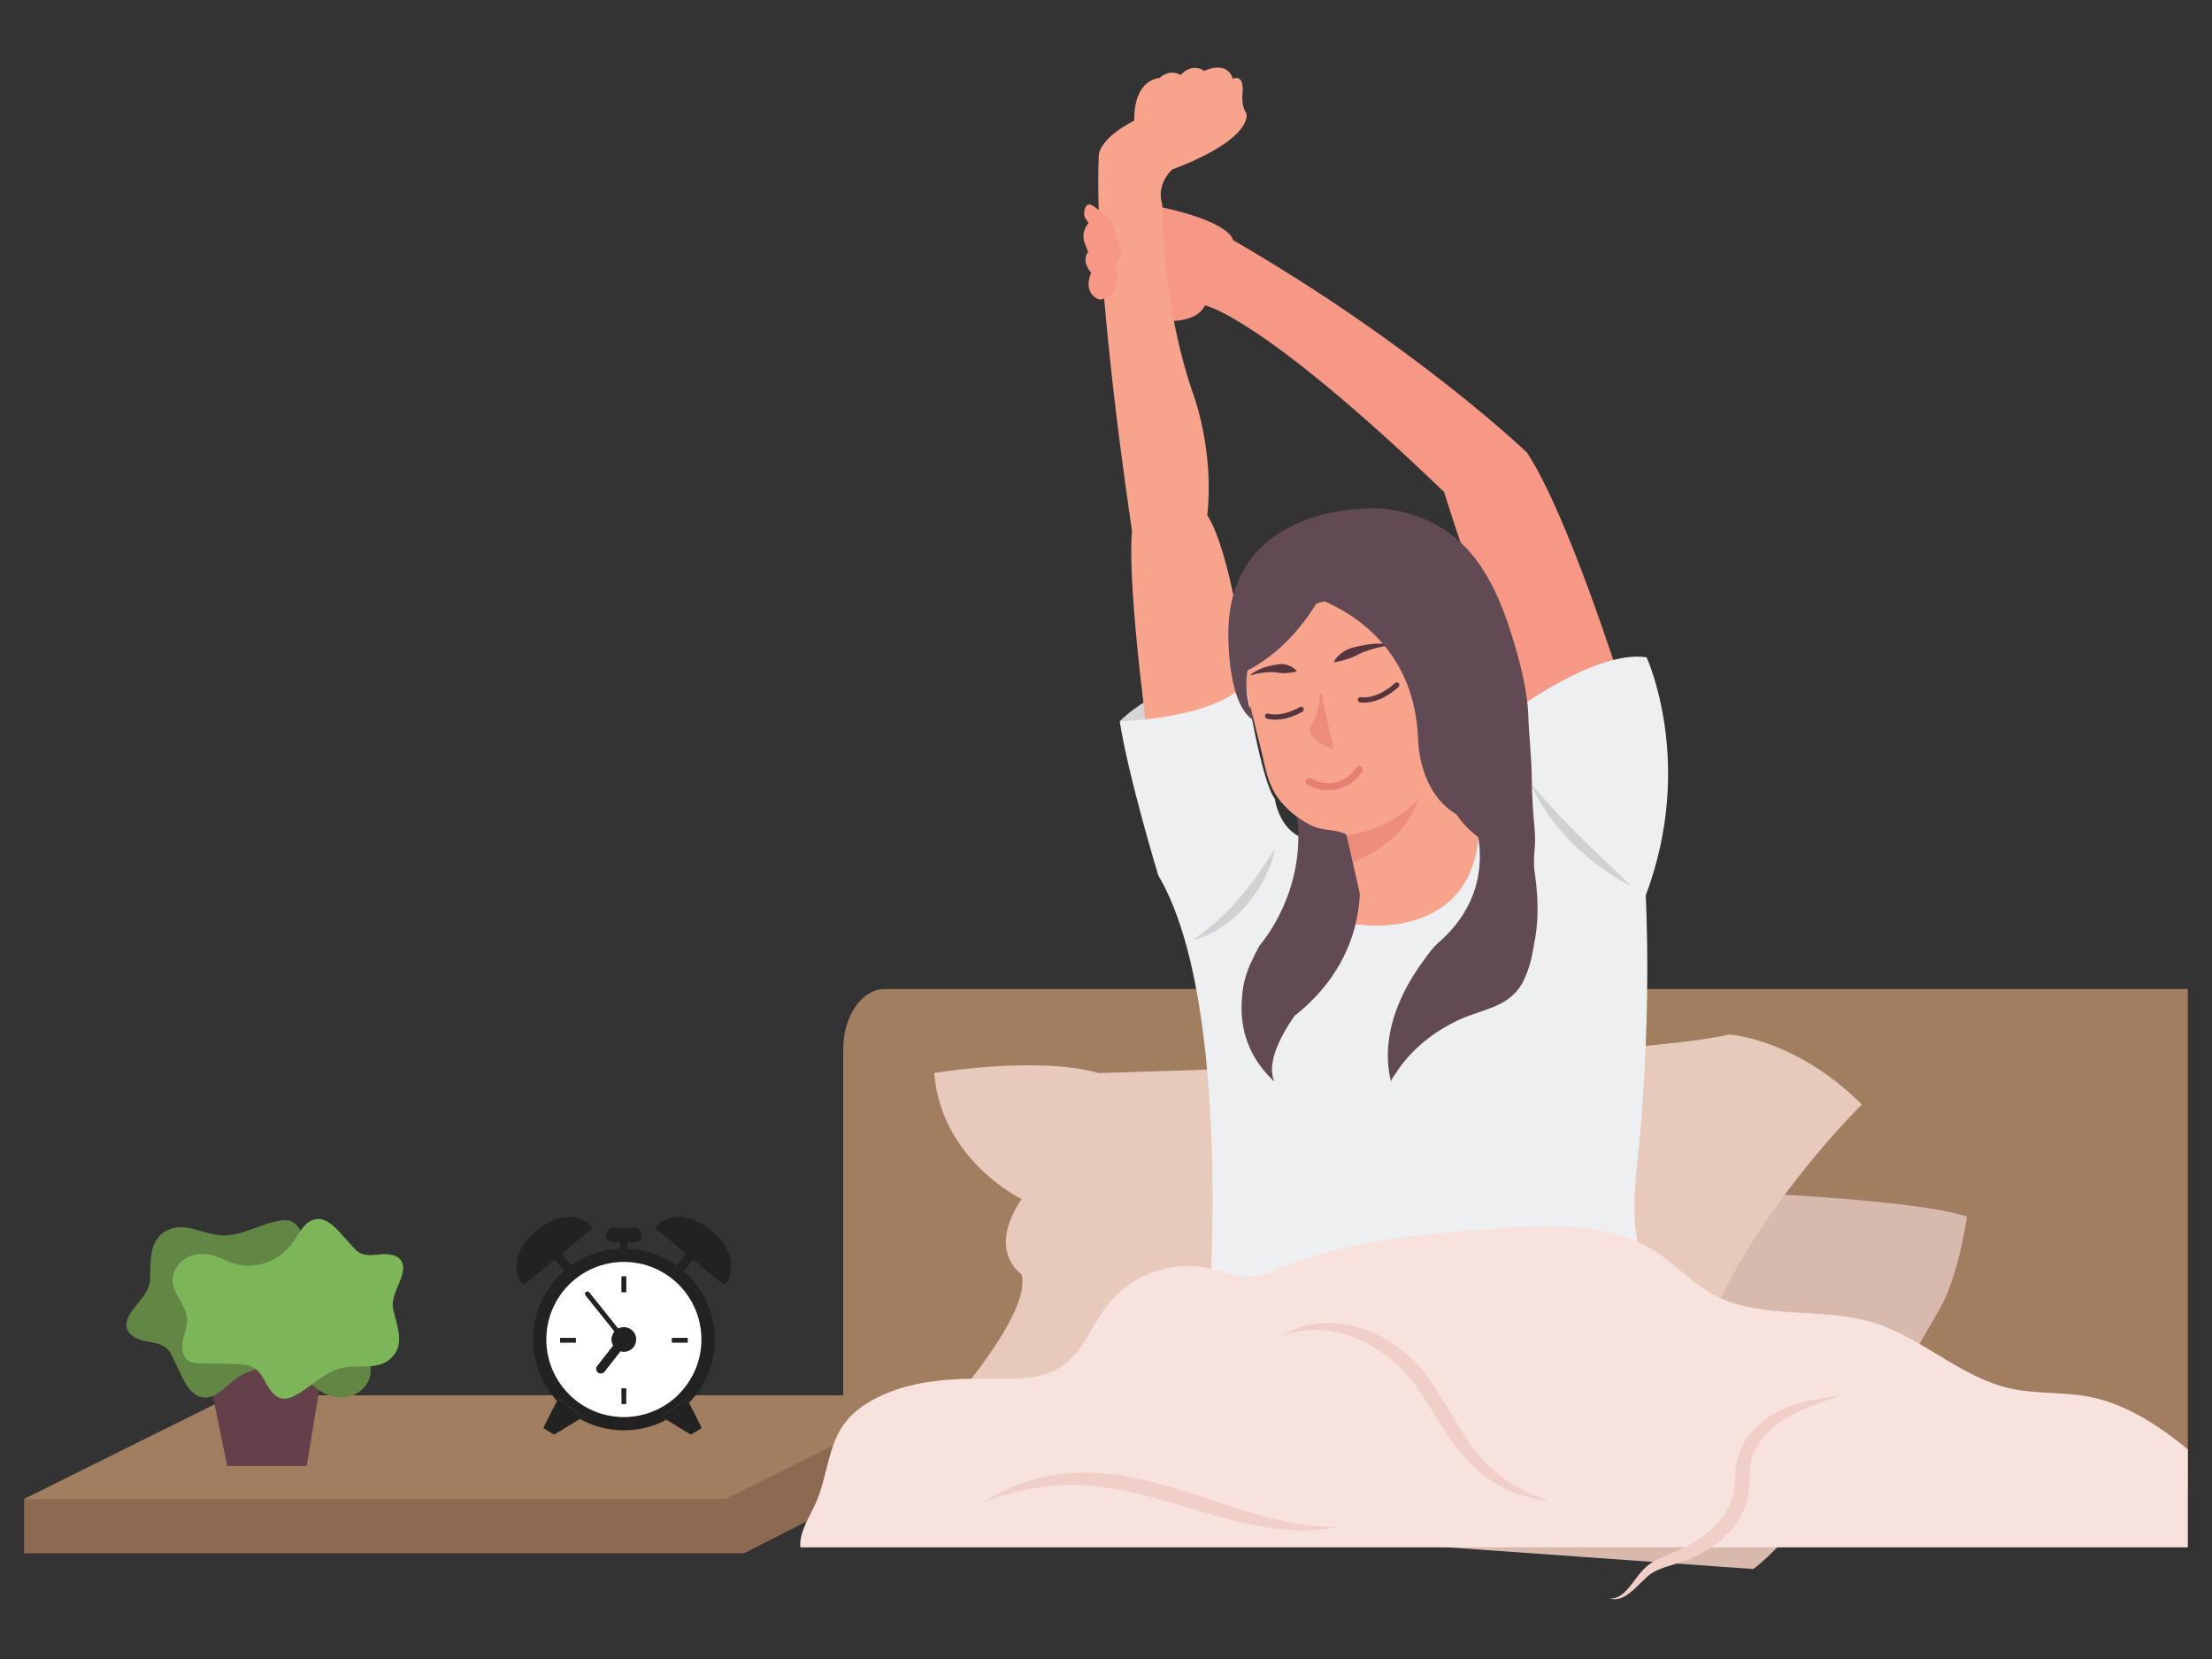 <svg xmlns="http://www.w3.org/2000/svg" xmlns:xlink="http://www.w3.org/1999/xlink" width="1280" zoomAndPan="magnify" viewBox="0 0 960 720" height="960" preserveAspectRatio="xMidYMid meet" version="1.0"><rect x="0" y="0" width="960" height="720" fill="#333333" stroke="none"/><defs><clipPath id="a10bd7ba30"><path d="M 10.082 605 L 406 605 L 406 675 L 10.082 675 Z M 10.082 605 " clip-rule="nonzero"/></clipPath><clipPath id="fb4e7c3aa8"><path d="M 10.082 605 L 406 605 L 406 651 L 10.082 651 Z M 10.082 605 " clip-rule="nonzero"/></clipPath><clipPath id="66dd5842dd"><path d="M 365 429 L 949.508 429 L 949.508 647 L 365 647 Z M 365 429 " clip-rule="nonzero"/></clipPath><clipPath id="16e6e318a7"><path d="M 347 532 L 949.508 532 L 949.508 671.531 L 347 671.531 Z M 347 532 " clip-rule="nonzero"/></clipPath><clipPath id="3239f2030c"><path d="M 698 605 L 799 605 L 799 694.02 L 698 694.02 Z M 698 605 " clip-rule="nonzero"/></clipPath></defs><g clip-path="url(#a10bd7ba30)"><path fill="#8c6951" d="M 405.441 605.574 L 405.441 632.215 L 322.891 674.121 L 10.453 674.121 L 10.453 650.562 L 405.441 605.574 " fill-opacity="1" fill-rule="nonzero"/></g><g clip-path="url(#fb4e7c3aa8)"><path fill="#a27e60" d="M 314.902 650.527 L 10.453 650.527 L 100.992 605.574 L 405.441 605.574 L 314.902 650.527 " fill-opacity="1" fill-rule="nonzero"/></g><path fill="#64414a" d="M 133.109 636.23 L 98.617 636.23 L 89.238 590.801 L 140.594 590.801 L 133.109 636.23 " fill-opacity="1" fill-rule="nonzero"/><path fill="#628644" d="M 73.844 533.41 C 80.816 530.742 88.297 535.574 95.746 536.094 C 104.496 536.691 112.504 531.312 121.148 529.801 C 122.789 529.523 124.508 529.379 126.078 529.926 C 129.281 531.027 130.895 534.57 131.699 537.867 C 132.5 541.156 132.918 544.715 135.062 547.352 C 137.195 549.961 140.605 551.105 143.824 552.129 C 148.914 553.734 154.016 555.348 159.117 556.961 C 160.805 557.488 162.562 558.074 163.781 559.344 C 166.254 561.91 165.547 566.176 163.898 569.332 C 162.238 572.477 159.781 575.301 159.027 578.789 C 157.719 584.793 161.863 590.969 160.652 597.004 C 159.828 601.145 156.43 604.535 152.402 605.805 C 148.379 607.078 143.875 606.379 140.164 604.371 C 136.293 602.285 133.262 598.914 129.504 596.629 C 120.879 591.391 109.051 592.891 101.207 599.227 C 97.164 602.488 93.129 607.203 87.98 606.461 C 83.402 605.805 80.703 601.102 78.703 596.922 C 77.5 594.402 76.289 591.887 75.082 589.367 C 74.453 588.059 73.809 586.723 72.812 585.664 C 70.398 583.109 66.555 582.723 63.102 582.023 C 59.648 581.336 55.785 579.648 55.004 576.215 C 53.465 569.367 64.59 563.426 65.082 555.84 C 65.629 547.602 63.98 537.176 73.844 533.41 " fill-opacity="1" fill-rule="nonzero"/><path fill="#7db658" d="M 168.676 590.336 C 163.172 594.52 155.273 592.18 148.52 593.66 C 140.578 595.398 134.875 602.266 127.586 605.859 C 126.203 606.543 124.715 607.113 123.172 607.043 C 120.043 606.891 117.688 604.164 116.117 601.449 C 114.539 598.734 113.238 595.676 110.656 593.902 C 108.074 592.129 104.75 592 101.629 591.938 C 96.68 591.832 91.73 591.734 86.781 591.633 C 85.141 591.59 83.426 591.543 82.012 590.73 C 79.152 589.09 78.656 585.117 79.312 581.883 C 79.957 578.652 81.41 575.5 81.168 572.219 C 80.766 566.535 75.473 562.125 74.973 556.449 C 74.633 552.559 76.773 548.66 80.012 546.48 C 83.258 544.305 87.434 543.746 91.266 544.562 C 95.246 545.414 98.812 547.621 102.75 548.668 C 111.777 551.082 121.891 546.672 127.207 538.996 C 129.953 535.035 132.309 529.801 137.07 529.117 C 141.32 528.508 144.934 531.988 147.805 535.18 C 149.535 537.098 151.266 539.023 152.984 540.949 C 153.891 541.945 154.805 542.969 155.973 543.648 C 158.785 545.289 162.301 544.625 165.547 544.348 C 168.793 544.062 172.668 544.555 174.254 547.406 C 177.41 553.09 169.07 561.262 170.605 568.129 C 172.273 575.59 176.449 584.426 168.676 590.336 " fill-opacity="1" fill-rule="nonzero"/><path fill="#232223" d="M 304.402 581.324 C 304.402 599.898 289.34 614.969 270.754 614.969 C 252.176 614.969 237.105 599.898 237.105 581.324 C 237.105 562.742 252.176 547.676 270.754 547.676 C 289.34 547.676 304.402 562.742 304.402 581.324 Z M 291.844 551.195 L 293.527 549.145 C 287.477 544.859 280.176 542.25 272.277 541.953 L 272.277 543.836 L 269.238 543.836 L 269.238 541.953 C 261.332 542.25 254.031 544.859 247.98 549.145 L 249.676 551.195 L 246.512 553.797 L 244.781 551.691 C 236.531 558.926 231.305 569.5 231.305 581.324 C 231.305 591.625 235.285 600.973 241.75 607.992 C 241.805 607.902 241.867 607.797 241.91 607.715 C 242.09 607.402 242.602 607.312 242.922 607.547 L 252.633 614.465 C 252.93 614.672 252.91 615.059 252.59 615.254 L 251.656 615.828 C 257.312 618.965 263.824 620.766 270.754 620.766 C 277.434 620.766 283.719 619.09 289.234 616.16 L 287.734 615.254 C 287.414 615.059 287.395 614.672 287.699 614.465 L 297.41 607.547 C 297.734 607.312 298.242 607.402 298.422 607.715 C 298.586 608.004 298.789 608.379 299.023 608.809 C 305.938 601.711 310.215 592.02 310.215 581.324 C 310.215 569.5 304.977 558.926 296.738 551.691 L 295.008 553.797 L 291.844 551.195 " fill-opacity="1" fill-rule="nonzero"/><path fill="#ffffff" d="M 298.434 582.645 L 291.645 582.645 L 291.645 580.672 L 298.434 580.672 Z M 270.754 586.633 C 270.242 586.633 269.75 586.535 269.285 586.391 L 262.301 595.301 C 261.914 595.793 261.332 596.055 260.75 596.055 C 260.328 596.055 259.895 595.918 259.539 595.633 C 258.688 594.961 258.535 593.723 259.207 592.871 L 266.18 583.969 C 265.734 583.191 265.457 582.293 265.457 581.324 C 265.457 580 265.949 578.816 266.746 577.883 L 254.156 562.133 C 253.816 561.703 253.891 561.086 254.32 560.742 C 254.742 560.402 255.359 560.477 255.699 560.895 L 268.289 576.656 C 269.023 576.262 269.859 576.02 270.754 576.02 C 273.688 576.02 276.062 578.395 276.062 581.324 C 276.062 584.258 273.688 586.633 270.754 586.633 Z M 271.742 609.32 L 269.777 609.32 L 269.777 602.543 L 271.742 602.543 Z M 249.871 582.645 L 243.086 582.645 L 243.086 580.672 L 249.871 580.672 Z M 269.777 553.992 L 271.742 553.992 L 271.742 560.77 L 269.777 560.77 Z M 270.754 547.676 C 252.176 547.676 237.105 562.742 237.105 581.324 C 237.105 599.898 252.176 614.969 270.754 614.969 C 289.34 614.969 304.402 599.898 304.402 581.324 C 304.402 562.742 289.34 547.676 270.754 547.676 " fill-opacity="1" fill-rule="nonzero"/><path fill="#232223" d="M 271.742 553.992 L 269.777 553.992 L 269.777 560.77 L 271.742 560.77 L 271.742 553.992 " fill-opacity="1" fill-rule="nonzero"/><path fill="#232223" d="M 269.777 609.32 L 271.742 609.32 L 271.742 602.543 L 269.777 602.543 L 269.777 609.32 " fill-opacity="1" fill-rule="nonzero"/><path fill="#232223" d="M 243.086 582.645 L 249.871 582.645 L 249.871 580.672 L 243.086 580.672 L 243.086 582.645 " fill-opacity="1" fill-rule="nonzero"/><path fill="#232223" d="M 291.645 582.645 L 298.434 582.645 L 298.434 580.672 L 291.645 580.672 L 291.645 582.645 " fill-opacity="1" fill-rule="nonzero"/><path fill="#232223" d="M 270.754 576.02 C 269.859 576.02 269.023 576.262 268.289 576.656 L 255.699 560.895 C 255.359 560.477 254.742 560.402 254.32 560.742 C 253.891 561.086 253.816 561.703 254.156 562.133 L 266.746 577.883 C 265.949 578.816 265.457 580 265.457 581.324 C 265.457 582.293 265.734 583.191 266.18 583.969 L 259.207 592.871 C 258.535 593.723 258.688 594.961 259.539 595.633 C 259.895 595.918 260.328 596.055 260.75 596.055 C 261.332 596.055 261.914 595.793 262.301 595.301 L 269.285 586.391 C 269.75 586.535 270.242 586.633 270.754 586.633 C 273.688 586.633 276.062 584.258 276.062 581.324 C 276.062 578.395 273.688 576.02 270.754 576.02 " fill-opacity="1" fill-rule="nonzero"/><path fill="#232223" d="M 272.277 543.836 L 272.277 539.094 L 275.418 539.094 C 277.121 539.094 278.52 537.695 278.52 535.992 C 278.52 534.281 277.121 532.891 275.418 532.891 L 266.102 532.891 C 264.398 532.891 263 534.281 263 535.992 C 263 537.695 264.398 539.094 266.102 539.094 L 269.238 539.094 L 269.238 543.836 L 272.277 543.836 " fill-opacity="1" fill-rule="nonzero"/><path fill="#232223" d="M 252.633 614.465 L 242.922 607.547 C 242.602 607.312 242.09 607.402 241.91 607.715 C 241.867 607.797 241.805 607.902 241.75 607.992 C 240.316 610.609 236.789 617.719 235.965 619.395 C 235.859 619.602 235.949 619.844 236.172 619.988 L 240.082 622.418 C 240.316 622.551 240.629 622.551 240.863 622.418 L 251.656 615.828 L 252.59 615.254 C 252.91 615.059 252.93 614.672 252.633 614.465 " fill-opacity="1" fill-rule="nonzero"/><path fill="#232223" d="M 297.41 607.547 L 287.699 614.465 C 287.395 614.672 287.414 615.059 287.734 615.254 L 289.234 616.16 L 299.465 622.418 C 299.695 622.551 300.02 622.551 300.254 622.418 L 304.16 619.988 C 304.387 619.844 304.465 619.602 304.367 619.395 C 303.613 617.871 300.637 611.867 299.023 608.809 C 298.789 608.379 298.586 608.004 298.422 607.715 C 298.242 607.402 297.734 607.312 297.41 607.547 " fill-opacity="1" fill-rule="nonzero"/><path fill="#232223" d="M 249.676 551.195 L 247.98 549.145 L 243.82 544.09 L 256.57 533.609 C 257 533.258 257.062 532.605 256.676 532.191 C 250.645 525.82 240.926 527.398 232.891 534.004 C 224.848 540.609 221.414 549.836 226.508 556.988 C 226.828 557.445 227.484 557.508 227.914 557.148 L 240.664 546.688 L 244.781 551.691 L 246.512 553.797 L 249.676 551.195 " fill-opacity="1" fill-rule="nonzero"/><path fill="#232223" d="M 308.625 534.004 C 300.586 527.398 290.875 525.82 284.832 532.191 C 284.453 532.605 284.516 533.258 284.949 533.609 L 297.688 544.09 L 293.527 549.145 L 291.844 551.195 L 295.008 553.797 L 296.738 551.691 L 300.852 546.688 L 313.594 557.148 C 314.031 557.508 314.688 557.445 315.012 556.988 C 320.102 549.836 316.668 540.609 308.625 534.004 " fill-opacity="1" fill-rule="nonzero"/><g clip-path="url(#66dd5842dd)"><path fill="#a27e60" d="M 1020.941 429.238 L 383.961 429.238 C 374.008 429.238 365.945 441.012 365.945 455.523 L 365.945 620.156 C 365.945 634.672 374.008 646.441 383.961 646.441 L 1020.941 646.441 C 1030.891 646.441 1038.961 634.672 1038.961 620.156 L 1038.961 455.523 C 1038.961 441.012 1030.891 429.238 1020.941 429.238 " fill-opacity="1" fill-rule="nonzero"/></g><path fill="#d7baad" d="M 493.559 512.777 C 493.559 512.777 801.965 511.27 853.617 527.973 C 853.617 527.973 850.578 550.75 842.984 565.941 C 842.984 565.941 792.844 656.867 760.945 680.953 L 509.984 663.148 L 493.559 512.777 " fill-opacity="1" fill-rule="nonzero"/><path fill="#e7cabc" d="M 405.441 465.695 C 405.441 465.695 450.594 458.094 476.633 465.695 C 476.633 465.695 704.734 459.629 750.309 448.988 C 750.309 448.988 779.172 450.504 808.035 479.367 C 808.035 479.367 742.715 543.156 732.082 606.953 L 414.559 606.953 C 414.559 606.953 447.832 568.98 443.352 553.027 C 443.352 553.027 428.082 543.156 443.352 520.379 C 443.352 520.379 408.48 503.668 405.441 465.695 " fill-opacity="1" fill-rule="nonzero"/><path fill="#d6d5d6" d="M 485.957 313.039 C 485.957 313.039 508.469 289.363 540.605 296.453 C 540.605 296.453 529.512 329.496 485.957 313.039 " fill-opacity="1" fill-rule="nonzero"/><path fill="#f79785" d="M 703.211 295.828 C 703.211 295.828 680.422 223.289 662.695 196.398 C 662.695 196.398 614.672 150.27 535.125 104.191 C 535.125 104.191 534.578 93.812 485.957 86.723 L 492.422 137.988 C 492.422 137.988 517.867 143.68 522.934 132.547 C 522.934 132.547 546.727 136.598 626.742 213.555 C 626.742 213.555 656.625 310.734 676.367 331.254 L 703.211 295.828 " fill-opacity="1" fill-rule="nonzero"/><path fill="#f8a48d" d="M 499.629 331.254 C 499.629 331.254 488.996 256.844 491.281 230.262 C 491.281 230.262 474.57 121.664 476.848 67.734 C 476.848 67.734 476.211 60.652 492.297 52.297 C 492.297 52.297 491.156 35.465 503.305 33.816 C 503.305 33.816 507.359 29.637 512.426 32.551 C 512.426 32.551 516.98 26.984 522.672 30.777 C 522.672 30.777 532.301 25.844 535.082 34.191 C 535.082 34.191 540.531 31.285 539.133 42.043 C 539.133 42.043 539.008 46.723 540.91 49.133 C 540.91 49.133 544.746 59.891 508.773 73.562 C 508.773 73.562 501.531 79.516 504.445 88.996 C 504.445 88.996 503.691 131.031 518.367 172.543 C 518.367 172.543 526.977 196.344 523.945 223.684 C 523.945 223.684 535.441 237.57 543.34 311.871 L 499.629 331.254 " fill-opacity="1" fill-rule="nonzero"/><path fill="#f79785" d="M 472.348 88.738 C 472.5 88.703 472.668 88.691 472.848 88.719 C 474.102 88.898 475.734 90.324 476.801 91.078 C 480.156 93.434 484.109 97.137 484.191 102.266 C 484.191 102.266 489.383 110.762 484.191 114.555 C 484.191 114.555 487.73 128.969 477.223 130.035 C 477.223 130.035 469.629 127.938 473.555 118.348 C 473.555 118.348 469 113.496 472.293 109.246 C 472.211 109.348 470.473 104.812 470.398 104.441 C 469.746 101.207 470.77 99.02 472.461 96.699 C 471.898 95.965 471.188 95.156 470.812 94.234 C 470.094 92.449 470.77 89.125 472.348 88.738 " fill-opacity="1" fill-rule="nonzero"/><path fill="#f8a48d" d="M 627.492 350.688 C 627.492 350.688 659.359 348.215 670.332 334.281 C 670.332 334.281 699.977 430.441 632.551 448.988 C 632.551 448.988 568.57 437.082 560.75 409.07 L 565.215 363.641 C 565.215 363.641 591.809 388.168 627.492 350.688 " fill-opacity="1" fill-rule="nonzero"/><path fill="#eeeff0" d="M 565.215 363.641 C 565.215 363.641 560.57 400.305 592.723 401.523 C 592.723 401.523 634.031 406.453 640.898 368.859 C 640.898 368.859 643.203 355.195 643.965 348.355 C 643.965 348.355 654.188 344.285 659.898 336.828 C 659.898 336.828 663.332 323.562 657.254 308.43 C 657.254 308.43 692.953 281.859 714.609 285.277 C 714.609 285.277 735.875 331.254 714.223 388.66 C 714.223 388.66 717.449 443.414 710.055 509.738 C 710.055 509.738 705.848 544.68 717.828 553.027 L 524.438 573.695 C 524.438 573.695 535.574 435.469 502.668 379.875 C 502.668 379.875 489.758 337.34 485.957 313.039 C 485.957 313.039 527.629 311.973 540.605 296.453 C 540.605 296.453 547.312 338.98 553.281 346.707 C 553.281 346.707 554.832 359.555 565.215 363.641 " fill-opacity="1" fill-rule="nonzero"/><path fill="#624a54" d="M 604.961 273.398 C 604.961 273.398 587.039 317.914 589.309 374.809 C 589.309 374.809 597.914 411.867 562.508 440.363 C 562.508 440.363 523.441 452.527 546.637 410.352 C 546.637 410.352 587.543 364.777 541.879 308.188 C 541.879 308.188 554.52 277.074 604.961 273.398 " fill-opacity="1" fill-rule="nonzero"/><path fill="#624a54" d="M 542.781 418.125 C 542.781 418.125 528.852 447.312 553.281 469.586 C 553.281 469.586 542.98 456.277 581.625 418.125 L 542.781 418.125 " fill-opacity="1" fill-rule="nonzero"/><path fill="#f8a48d" d="M 617.273 269.82 C 617.273 269.82 605.609 243.727 576.594 252.102 C 571.449 253.59 558.285 259.27 553.738 262.059 C 544.523 267.734 537.934 280.73 539.52 290.664 C 541.762 304.691 545.812 318.57 548.934 332.426 C 549.992 337.125 551.535 341.973 554.449 346.035 C 558.078 351.082 563.199 355.312 568.91 358.129 C 571.832 359.562 573.652 359.758 576.906 360.234 C 578.27 360.43 584.125 361.078 584.512 362.781 C 584.512 362.789 590.715 390.328 590.715 390.328 C 590.715 390.328 617.965 392.961 636.559 376.836 L 630.648 310.133 C 630.648 310.133 652.328 285.672 617.273 269.82 " fill-opacity="1" fill-rule="nonzero"/><path fill="#56353e" d="M 543.078 293.012 C 546.262 292 549.598 291.621 552.754 291.703 C 554.359 291.793 555.855 292.215 557.414 292.16 C 558.992 292.043 560.582 292 562.535 291.453 C 562.668 291.418 562.75 291.301 562.715 291.184 C 562.707 291.148 562.688 291.121 562.668 291.094 C 561.406 289.66 559.73 288.824 557.953 288.406 C 556.168 287.93 554.277 288.359 552.512 288.691 C 548.953 289.309 545.598 290.656 542.863 292.691 C 542.773 292.754 542.758 292.879 542.828 292.957 C 542.891 293.02 543 293.039 543.078 293.012 " fill-opacity="1" fill-rule="nonzero"/><path fill="#56353e" d="M 603.547 279.656 C 599.414 279.012 594.848 279.289 590.32 280.32 C 588.062 280.793 585.633 281.25 583.648 282.488 C 581.676 283.68 579.957 285.215 578.969 287.113 C 578.898 287.238 578.969 287.363 579.121 287.391 C 579.168 287.402 579.223 287.391 579.258 287.391 C 581.82 287.016 583.758 286.344 585.723 285.734 C 587.621 285.09 589.297 284.02 591.199 283.207 C 594.992 281.707 599.172 280.543 603.422 280.043 C 603.555 280.043 603.688 279.941 603.707 279.836 C 603.715 279.754 603.637 279.672 603.547 279.656 " fill-opacity="1" fill-rule="nonzero"/><path fill="#ed8d7c" d="M 573.285 300.641 C 572.613 301.25 572.836 302.781 572.738 303.547 C 572.594 304.594 572.461 305.652 572.211 306.691 C 571.699 308.816 570.98 310.93 569.969 312.965 C 569.68 313.539 569.367 314.105 569.035 314.66 C 569.035 314.66 565.152 320.613 578.879 325.281 C 578.449 323.375 578.02 321.457 577.578 319.547 C 576.746 315.809 575.902 312.07 575.062 308.332 C 574.746 306.934 574.387 305.543 574.164 304.137 C 573.977 302.961 574.246 301.582 573.285 300.641 " fill-opacity="1" fill-rule="nonzero"/><path fill="#e67f74" d="M 576.422 342.996 C 573.285 342.996 570.113 342.145 567.262 340.371 C 566.535 339.922 566.309 338.973 566.758 338.246 C 567.207 337.512 568.164 337.285 568.891 337.742 C 575.609 341.91 584.465 339.84 588.637 333.117 C 589.082 332.391 590.035 332.168 590.77 332.625 C 591.496 333.074 591.719 334.031 591.27 334.75 C 587.973 340.066 582.262 342.996 576.422 342.996 " fill-opacity="1" fill-rule="nonzero"/><path stroke-linecap="round" transform="matrix(0.23, 0, 0, -0.229, 10.453, 671.531)" fill="none" stroke-linejoin="round" d="M 2521.714 1606.287 C 2521.714 1606.287 2551.871 1599.615 2590.163 1634.187 " stroke="#56353e" stroke-width="10" stroke-opacity="1" stroke-miterlimit="10"/><path stroke-linecap="round" transform="matrix(0.23, 0, 0, -0.229, 10.453, 671.531)" fill="none" stroke-linejoin="round" d="M 2346.526 1575.239 C 2346.526 1575.239 2371.764 1566.524 2409.648 1587.972 " stroke="#56353e" stroke-width="10" stroke-opacity="1" stroke-miterlimit="10"/><path fill="#624a54" d="M 557.441 268.199 C 557.441 268.199 580.699 252.18 601.492 265.055 C 601.492 265.055 637.848 288.191 627.684 327.848 C 627.684 327.848 620.762 353.871 648.617 367.449 C 648.617 367.449 665.832 389.027 624.312 409.105 C 624.312 409.105 606.191 424.258 623.227 439.469 C 623.227 439.469 675.211 446.855 666.254 380 C 664.836 371.707 666.828 368.312 666.031 359.949 C 665.348 352.777 664.863 345.578 664.801 338.371 C 664.703 328.395 663.609 320.426 663.285 310.449 C 662.965 300.598 659.996 288.719 657.207 279.316 C 651.004 258.438 642.34 237.648 622.348 227.262 C 615.137 223.512 607.203 221.371 599.125 220.652 C 599.125 220.652 534.551 216.531 533.109 273.227 C 533.109 273.227 532.078 305.562 544.156 312.652 C 544.156 312.652 531.09 284.938 557.441 268.199 " fill-opacity="1" fill-rule="nonzero"/><path fill="#ed8d7c" d="M 587.227 374.047 C 587.227 374.047 609.922 366.43 615.434 346.68 C 615.434 346.68 605.16 359.797 584.617 362.465 L 587.227 374.047 " fill-opacity="1" fill-rule="nonzero"/><path fill="#624a54" d="M 535.672 293.516 C 535.672 293.516 563.441 285.141 579.266 246.086 C 579.266 246.086 548.672 234.047 539.68 250.094 C 539.68 250.094 534.84 288.117 535.672 293.516 " fill-opacity="1" fill-rule="nonzero"/><path fill="#d1d1cf" d="M 664.711 340.379 C 668.039 344.422 671.473 348.215 674.926 351.977 C 678.43 355.707 681.953 359.391 685.586 362.969 C 687.395 364.77 689.188 366.582 691.062 368.32 C 692.848 370.156 694.785 371.824 696.605 373.637 L 702.207 378.961 C 704.062 380.754 705.98 382.492 707.766 384.43 C 705.418 383.281 703.141 381.988 700.898 380.645 C 698.73 379.211 696.496 377.84 694.426 376.234 C 690.203 373.168 686.273 369.699 682.52 366.051 C 678.852 362.312 675.355 358.398 672.316 354.121 C 669.273 349.855 666.488 345.336 664.711 340.379 " fill-opacity="1" fill-rule="nonzero"/><path fill="#d1d1cf" d="M 553.281 368.383 C 552.504 372.945 550.797 377.301 548.684 381.406 C 546.574 385.539 543.887 389.367 540.875 392.918 C 539.348 394.676 537.672 396.305 535.988 397.91 C 535.109 398.691 534.176 399.391 533.27 400.125 L 531.906 401.219 L 530.445 402.176 C 526.645 404.875 522.277 406.738 517.867 407.977 C 521.508 405.102 525.129 402.562 528.367 399.508 C 531.629 396.531 534.766 393.445 537.59 390.066 C 543.41 383.441 548.395 376.145 553.281 368.383 " fill-opacity="1" fill-rule="nonzero"/><path fill="#624a54" d="M 563.539 257.211 C 563.539 257.211 613.141 267.035 615.434 320.469 C 615.434 320.469 615.203 354.148 645.074 357.699 C 645.074 357.699 644.062 283.457 642.547 279.316 L 584.617 241.754 L 563.539 257.211 " fill-opacity="1" fill-rule="nonzero"/><path fill="#624a54" d="M 637.285 349.332 C 637.285 349.332 654.695 382.555 624.312 409.105 C 624.312 409.105 595.762 437.691 603.707 469.586 C 603.508 468.797 605.375 466.422 605.75 465.824 C 607.824 462.496 610.324 459.441 613.059 456.633 C 618.59 450.996 625.18 446.469 632.273 443.02 C 643.523 437.559 655.648 437.613 661.52 424.98 C 665.672 416.055 666.758 405.324 666.055 395.578 C 664.883 379.426 659.125 363.785 652.105 349.332 L 637.285 349.332 " fill-opacity="1" fill-rule="nonzero"/><g clip-path="url(#16e6e318a7)"><path fill="#f8e2dd" d="M 379.387 607.23 C 394.941 598.887 413.359 598.09 431.023 598.34 C 441.277 598.484 452.309 598.715 460.816 592.98 C 470.148 586.676 473.898 574.953 480.848 566.094 C 491.051 553.113 509.035 546.785 525.121 550.516 C 530.688 551.805 536.113 554.207 541.84 554.137 C 547.426 554.066 552.672 551.645 557.855 549.547 C 586.457 537.992 617.801 535.562 648.562 533.258 C 672.469 531.469 698.309 530.133 718.473 543.102 C 727.09 548.652 734.09 556.523 743.031 561.523 C 763.812 573.141 790.094 567.008 812.867 573.957 C 834.078 580.418 850.961 597.848 872.617 602.625 C 883.5 605.016 894.879 604.031 905.844 606.02 C 927.883 610.027 945.852 625.457 962.633 640.301 C 975.992 652.113 989.352 663.93 1002.723 675.734 C 978.441 688.215 953.668 700.863 926.742 705.352 C 912.379 707.746 897.738 707.754 883.168 707.691 C 848.059 707.531 812.758 706.992 778.016 712.129 C 751.465 716.055 725.34 723.301 698.531 724.734 C 655.781 727.02 613.828 714.496 571.52 707.996 C 511.777 698.836 450.871 701.695 390.684 696.246 C 377.242 695.027 362.691 692.848 353.348 683.105 C 340.5 669.711 351.477 660.668 355.582 648.422 C 361.473 630.844 359.957 617.656 379.387 607.23 " fill-opacity="1" fill-rule="nonzero"/></g><path fill="#efcfc8" d="M 556.574 579.656 C 561.754 576.25 568.066 574.484 574.434 574.152 C 580.836 573.848 587.273 575.094 593.281 577.371 C 599.324 579.605 604.898 583 609.895 587.125 C 614.852 591.34 618.93 596.465 622.445 601.637 C 625.934 606.898 628.973 612.277 632.129 617.461 C 635.203 622.695 638.512 627.66 642.324 632.16 C 649.973 641.098 660.453 647.715 672.297 651.211 C 659.934 650.422 647.668 644.738 638.602 635.629 C 633.984 631.156 630.355 625.895 626.902 620.742 C 623.504 615.516 620.445 610.215 617.047 605.277 C 613.758 600.238 610.117 595.66 605.832 591.75 C 601.555 587.789 596.578 584.598 591.309 582.043 C 580.754 576.996 568.266 575.348 556.574 579.656 " fill-opacity="1" fill-rule="nonzero"/><g clip-path="url(#3239f2030c)"><path fill="#efcfc8" d="M 798.684 605.699 C 792.996 607.75 787.23 609.508 781.879 611.965 C 776.492 614.34 771.523 617.379 767.57 621.34 C 763.645 625.305 760.676 630.117 759.832 635.281 C 759.418 637.871 759.375 640.738 759.242 643.852 C 759.133 646.934 758.656 650.422 757.512 653.574 C 755.188 659.914 750.895 665.219 745.891 669.211 C 740.816 673.125 735.195 676.156 729.23 678.074 C 723.25 680.066 717.852 680.996 713.871 685.254 C 711.703 687.199 709.676 689.512 707.191 691.43 C 705.945 692.371 704.566 693.234 703.043 693.699 C 701.508 694.156 699.875 694.121 698.441 693.645 C 701.562 693.996 704.074 692.195 705.98 690.086 C 707.93 687.934 709.586 685.48 711.531 683.059 C 712.508 681.859 713.613 680.684 714.895 679.598 C 716.195 678.551 717.594 677.664 719.02 676.926 C 721.859 675.422 724.812 674.488 727.43 673.324 C 732.711 671.02 737.73 668.145 741.945 664.457 C 746.211 660.848 749.637 656.391 751.367 651.398 C 752.309 648.906 752.723 646.387 752.883 643.484 C 753.098 640.605 753.07 637.441 753.797 634.113 C 755.285 627.445 759.203 621.672 764.145 617.613 C 766.594 615.523 769.266 613.766 772.09 612.359 C 774.922 610.98 777.816 609.848 780.777 608.98 C 786.695 607.266 792.676 606.352 798.684 605.699 " fill-opacity="1" fill-rule="nonzero"/></g><path fill="#efcfc8" d="M 426.531 652.125 C 437.586 644.809 450.754 640.461 464.258 639.367 C 467.641 639.082 471.035 639 474.418 639.207 C 477.824 639.242 481.168 639.707 484.539 640.039 C 491.191 641.055 497.781 642.469 504.203 644.246 C 510.613 646.062 516.926 648.082 523.176 650.133 C 529.398 652.266 535.629 654.25 541.852 656.176 C 548.082 658.102 554.375 659.645 560.762 660.883 C 567.152 662.137 573.652 662.586 580.289 662.781 C 573.797 664.027 567.062 664.449 560.383 664.055 C 553.723 663.555 547.043 662.641 540.566 661.098 C 534.043 659.715 527.676 657.816 521.336 656.023 C 515.008 654.141 508.758 652.203 502.473 650.527 C 496.223 648.672 489.918 647.301 483.598 646.125 C 480.426 645.66 477.258 645.07 474.066 644.891 C 470.883 644.586 467.691 644.414 464.492 644.434 C 451.672 644.551 438.82 647.23 426.531 652.125 " fill-opacity="1" fill-rule="nonzero"/></svg>